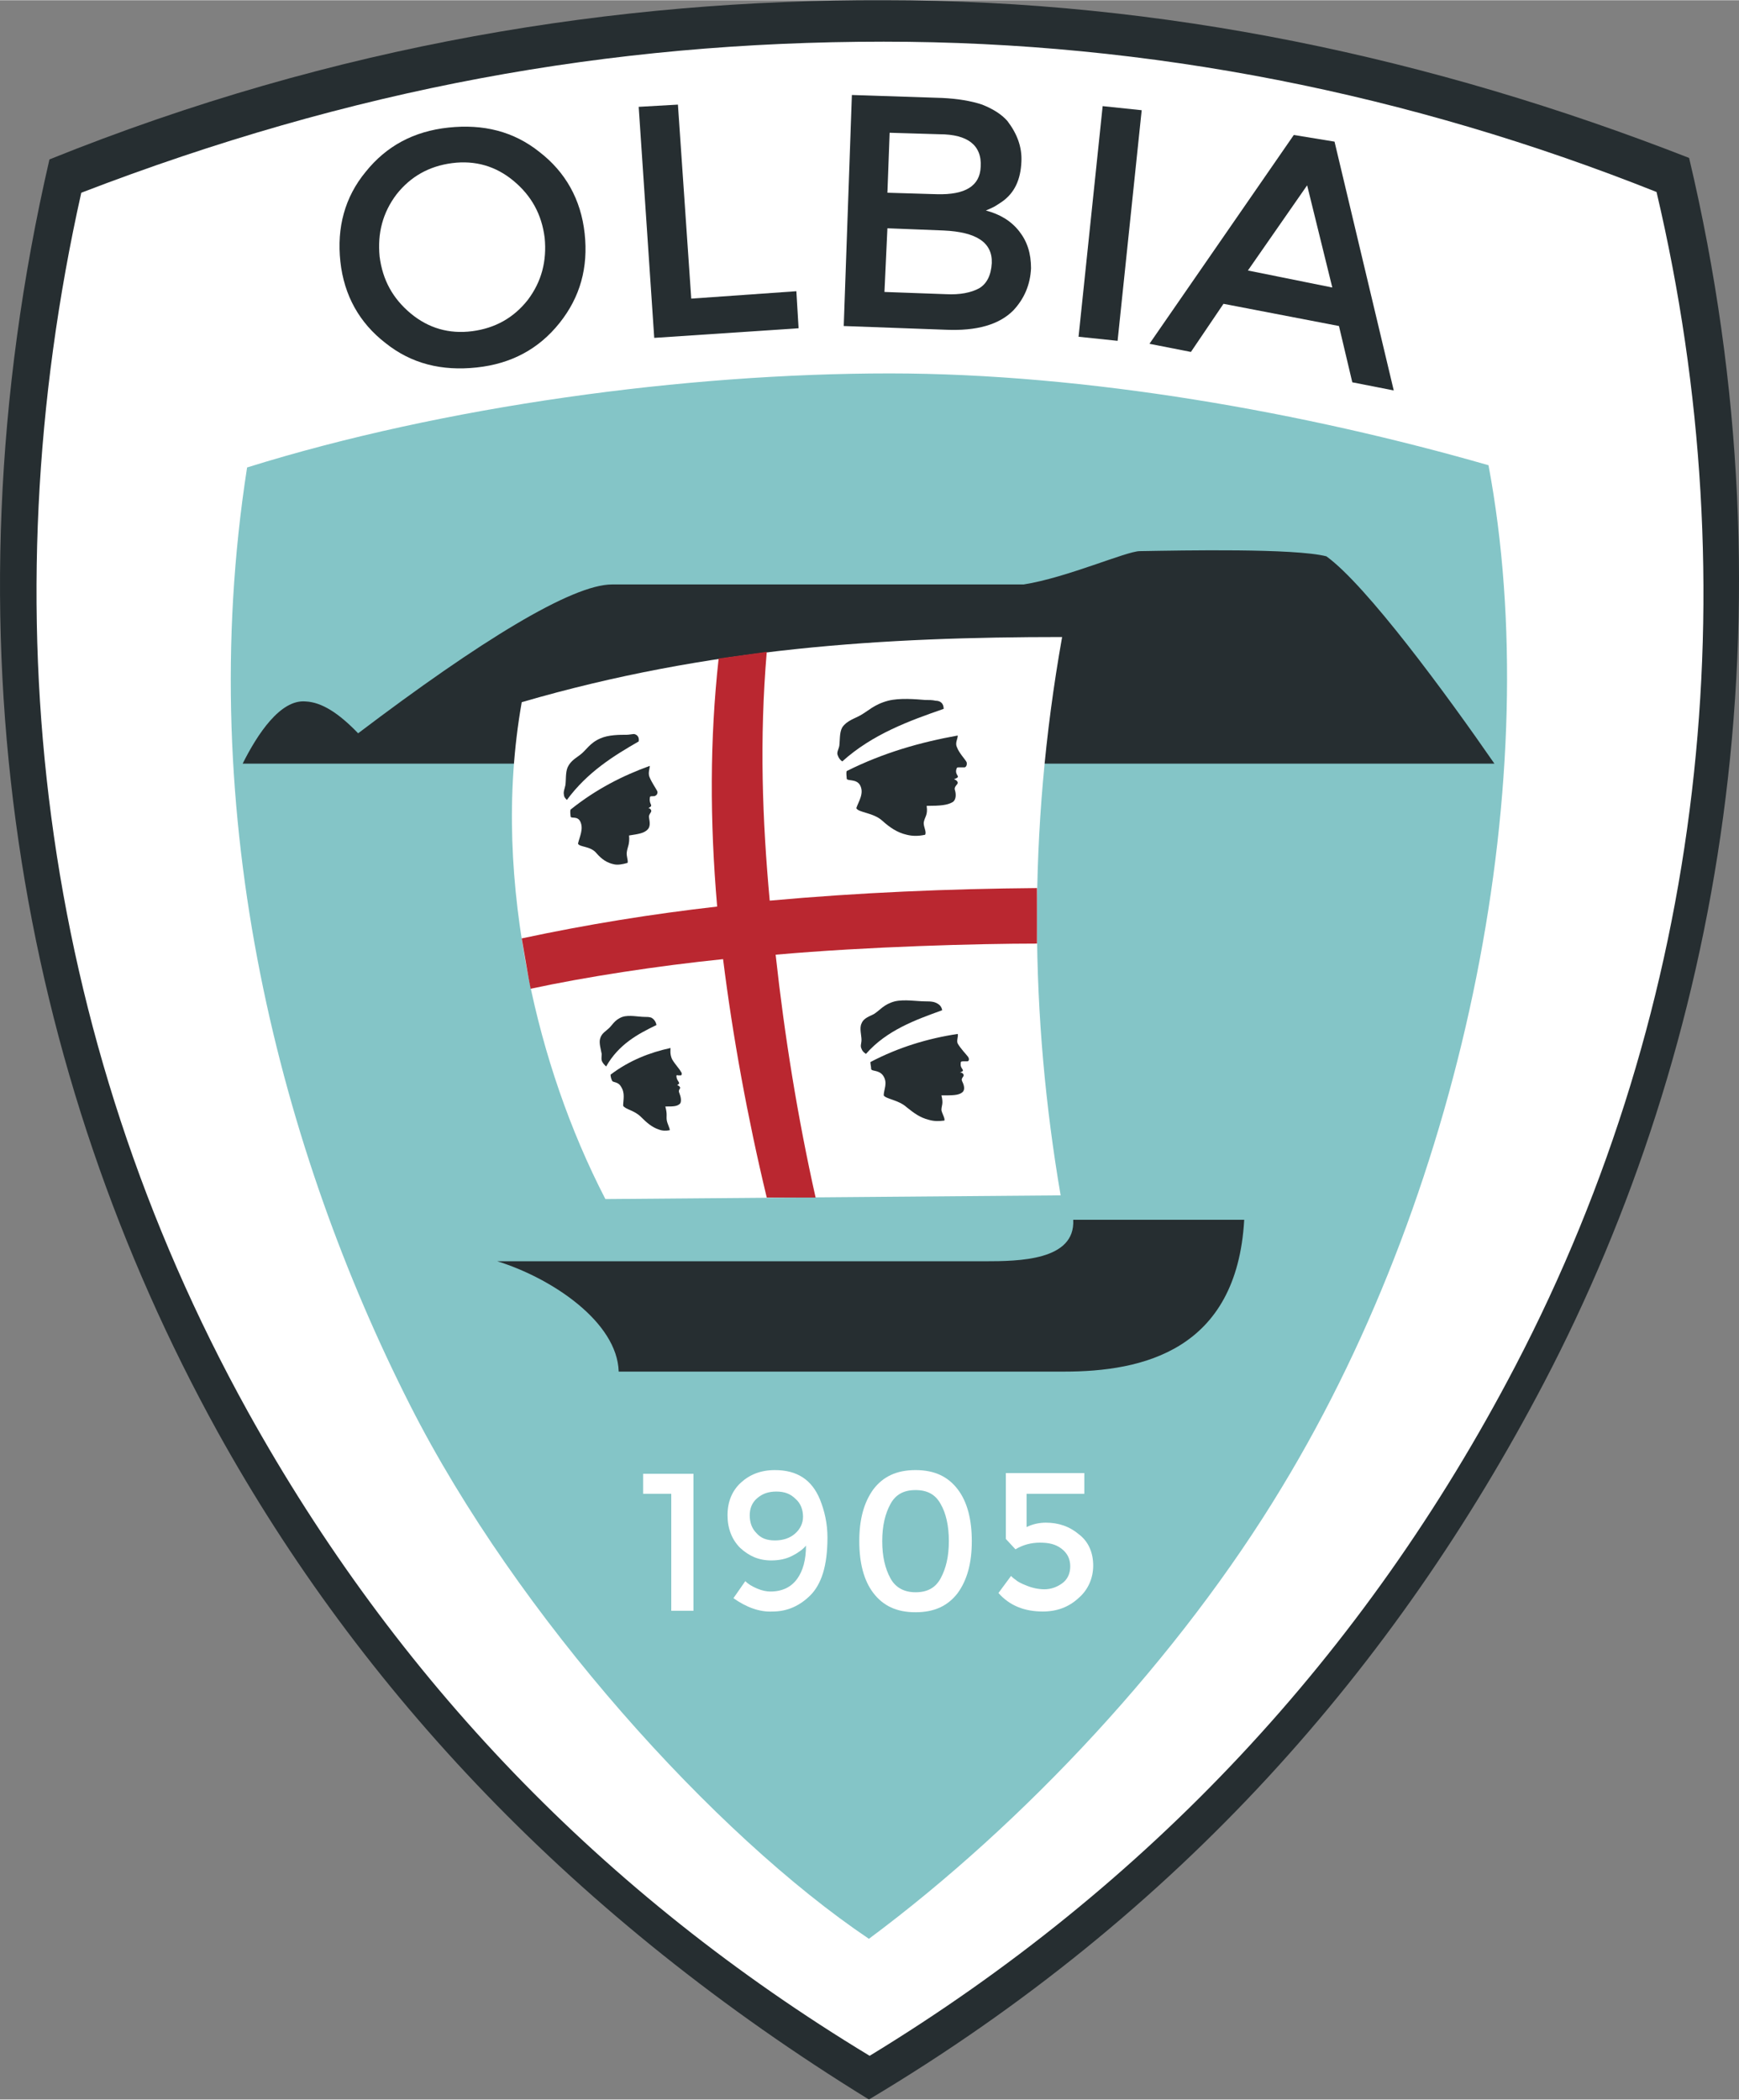 <svg xmlns="http://www.w3.org/2000/svg" xmlns:xlink="http://www.w3.org/1999/xlink" version="1.1" baseProfile="tiny" id="Livello_1" x="0px" y="0px" xml:space="preserve" viewBox="-262.98 165.3 234.92 283.5" width="287.833" height="347.424">
<rect x="-262.98" y="165.3" width="234.92" height="283.5" fill="#808080" stroke="none"/>
<g>
	<path fill-rule="evenodd" fill="#262E31" d="M-256.3,186.8c38.7-15.6,76.7-21.6,112.7-21.5c37.7,0,74,7.7,108.8,21.3   c14.7,62,4.1,120.1-19.6,165.4c-20,38.2-49.1,71.7-91.2,96.8c-39.8-24.5-68.6-55.2-88-90.2C-260.1,310.6-271.2,251.3-256.3,186.8z"/>
	<path fill-rule="evenodd" fill="#FFFFFF" d="M-39.2,191.2c-33.4-13.3-68.5-20.3-104.4-20.3c-37.2,0-72,6.4-108.4,20.4   c-12.6,56.3-5.7,113.7,22.5,164.6c20,36,47.8,65.1,84,87c37.6-22.9,66.9-54.2,87.2-93.1C-32.7,300.8-26.6,244.7-39.2,191.2z"/>
	<path fill-rule="evenodd" fill="#84C5C7" d="M-61.9,228.1c-24.7-7.1-54.2-12.4-80.9-12.4c-27.6,0-60.2,4.4-86.8,12.7   c-7.4,47.4,4.8,92.7,22,126.6c14.5,28.6,41.2,58.1,62,72.1c21-15.6,42-38.1,55.8-61C-64.8,324.9-54.1,269.7-61.9,228.1z"/>
	<path fill-rule="evenodd" fill="#262E31" d="M-230.2,268.4h169.1c-6.5-9.4-17.3-24.1-22.7-28c-4.3-1.1-19.3-0.8-25.2-0.7   c-1.8,0-9.9,3.6-15.7,4.5l-55.6,0c-5.4,0-17.8,7.6-34.3,20.1c-2.6-2.7-4.9-4.2-7.1-4.3C-225.1,259.7-228.2,264.4-230.2,268.4z"/>
	<path fill-rule="evenodd" fill="#262E31" d="M-195.8,335.6h65.8c4.7,0,12.3-0.1,12-5.6l23.1,0c-1,17.7-13.8,20.5-24.3,20.5h-60.2   C-179.6,343.8-188.4,337.9-195.8,335.6z"/>
	<path fill-rule="evenodd" fill="#FFFFFF" d="M-192.5,260.1c-2.2,12.5-1.5,24.9,0.9,37.1c2.1,10.5,5.6,20.7,10.4,30l61.5-0.5   c-4.1-24-4.5-49,0.2-75.4C-143.4,251.3-167.1,252.7-192.5,260.1z"/>
	<path fill-rule="evenodd" fill="#BA2730" d="M-192.5,292c0.3,1.7,0.6,3.5,0.9,5.2c0.1,0.5,0.2,1.1,0.3,1.6c7.4-1.6,17.2-3.1,26-4   c1.3,10.4,3.3,21.4,5.9,32.2l6.6,0c-2.4-10.7-4.2-21.8-5.4-32.8c12.4-1.1,27.4-1.5,35.3-1.5c0-2.5,0-5,0-7.5   c-11.9,0.1-24,0.6-36.1,1.7c-1-10.9-1.4-21.8-0.4-33.6c-2.2,0.3-4.3,0.6-6.5,0.9c-1.2,10.9-1.2,21.9-0.2,33.5   C-174.9,288.7-183.6,290.1-192.5,292z"/>
	<g>
		<g>
			<path fill-rule="evenodd" fill="#262E31" d="M-133.6,264.6c-5,0.9-10,2.3-15,4.8c-0.1,0.3,0,0.7,0,1c0,0.4,1.3,0,1.8,0.9     c0.6,1.1-0.2,2.2-0.5,3.1c0.2,0.6,2.3,0.6,3.5,1.7c1,0.9,2,1.6,3.3,1.9c0.8,0.2,1.6,0.2,2.5,0c0.2-0.4-0.2-1-0.2-1.6     c0.1-0.8,0.6-1,0.4-2.3c1.9,0,2.8-0.1,3.5-0.5c0.5-0.3,0.5-1.1,0.3-1.7c-0.1-0.4,0.4-0.7,0.4-0.9c0-0.2-0.2-0.4-0.5-0.5     c1.1-0.4,0.1-0.4,0.3-1.3c0.1-0.3,0.1-0.3,0.4-0.3c0.3,0,0.6,0,0.7,0c0.2,0,0.4-0.3,0.3-0.7c-0.2-0.4-1-1.2-1.3-2     C-134,265.6-133.6,265.1-133.6,264.6z"/>
			<path fill-rule="evenodd" fill="#262E31" d="M-135.5,261c-4.6,1.6-9.6,3.4-13.7,7.1c-0.3-0.2-0.5-0.5-0.6-0.8     c-0.2-0.4,0.1-0.8,0.2-1.3c0.1-0.7,0-1.8,0.4-2.5c0.6-0.9,1.7-1.2,2.4-1.6c1.1-0.6,1.9-1.5,3.8-2c1.6-0.4,3.7-0.2,5-0.1     c0.5,0,1,0,1.4,0.1C-135.9,259.9-135.5,260.3-135.5,261z"/>
		</g>
		<g>
			<path fill-rule="evenodd" fill="#262E31" d="M-175.2,268.7c-3.6,1.3-7.2,3.1-10.7,5.9c-0.1,0.3,0,0.7,0,0.9     c0,0.4,0.9-0.1,1.3,0.7c0.5,1-0.1,2.1-0.3,3c0.2,0.5,1.7,0.3,2.5,1.3c0.7,0.8,1.4,1.3,2.4,1.5c0.5,0.1,1.1,0,1.8-0.2     c0.1-0.4-0.2-0.9-0.1-1.5c0.1-0.7,0.4-1,0.3-2.2c1.3-0.2,2-0.3,2.5-0.8c0.4-0.4,0.3-1,0.2-1.6c-0.1-0.4,0.3-0.7,0.3-0.9     c0-0.2-0.2-0.4-0.4-0.4c0.8-0.4,0.1-0.4,0.2-1.3c0-0.3,0.1-0.3,0.3-0.3c0.2,0,0.4,0,0.5-0.1c0.2-0.1,0.3-0.4,0.2-0.6     c-0.2-0.4-0.7-1.1-1-1.8C-175.5,269.7-175.2,269.1-175.2,268.7z"/>
			<path fill-rule="evenodd" fill="#262E31" d="M-176.7,265.4c-3.3,1.9-6.9,4.1-9.7,7.9c-0.2-0.2-0.4-0.4-0.4-0.7     c-0.1-0.4,0.1-0.8,0.2-1.3c0.1-0.7,0-1.7,0.3-2.4c0.4-0.9,1.2-1.3,1.7-1.7c0.8-0.6,1.3-1.6,2.7-2.2c1.1-0.5,2.6-0.5,3.6-0.5     c0.3,0,0.7-0.1,1-0.1C-176.9,264.5-176.6,264.8-176.7,265.4z"/>
		</g>
		<g>
			<path fill-rule="evenodd" fill="#262E31" d="M-133.6,304.9c-4,0.6-8,1.8-11.8,3.8c0,0.3,0.1,0.6,0.1,0.9c0,0.4,1,0.1,1.6,0.9     c0.7,1,0.1,1.9,0.1,2.7c0.3,0.5,2,0.6,3.1,1.6c1,0.8,1.8,1.4,3,1.7c0.7,0.2,1.3,0.2,2.1,0.1c0.1-0.3-0.3-0.9-0.4-1.4     c0-0.7,0.3-0.8,0-2c1.5,0,2.3,0,2.8-0.4c0.4-0.3,0.3-0.9,0-1.5c-0.2-0.4,0.2-0.6,0.2-0.8c0-0.2-0.2-0.4-0.5-0.4     c0.9-0.3,0-0.4,0.1-1.2c0-0.2,0-0.3,0.3-0.3c0.2,0,0.5,0,0.6,0c0.2,0,0.3-0.3,0.1-0.6c-0.3-0.4-1-1.1-1.4-1.8     C-133.8,305.8-133.5,305.3-133.6,304.9z"/>
			<path fill-rule="evenodd" fill="#262E31" d="M-135.7,301.7c-3.6,1.3-7.5,2.7-10.3,5.9c-0.3-0.2-0.5-0.4-0.6-0.7     c-0.2-0.4,0-0.7,0-1.2c0-0.6-0.3-1.6,0-2.2c0.3-0.8,1.2-1,1.7-1.3c0.8-0.5,1.3-1.3,2.8-1.7c1.3-0.3,3,0,4.1,0     c0.4,0,0.8,0,1.2,0.1C-136.2,300.8-135.8,301.1-135.7,301.7z"/>
		</g>
		<g>
			<path fill-rule="evenodd" fill="#262E31" d="M-172.4,306.8c-2.8,0.6-5.6,1.7-8.1,3.6c0,0.3,0.1,0.6,0.2,0.8     c0.1,0.3,0.8,0.1,1.2,0.8c0.6,0.9,0.3,1.8,0.3,2.6c0.3,0.5,1.5,0.6,2.4,1.5c0.8,0.8,1.5,1.4,2.4,1.7c0.5,0.2,1,0.2,1.5,0.1     c0-0.3-0.3-0.8-0.4-1.3c-0.1-0.6,0.1-0.8-0.2-1.9c1.1,0,1.6,0,2-0.4c0.2-0.3,0.1-0.9-0.1-1.4c-0.2-0.4,0.1-0.6,0.1-0.7     c0-0.2-0.2-0.3-0.4-0.4c0.6-0.3,0-0.4-0.1-1.1c0-0.2,0-0.3,0.2-0.2c0.2,0,0.3,0,0.4,0c0.1,0,0.2-0.3,0-0.5     c-0.2-0.4-0.8-1-1.2-1.7C-172.5,307.6-172.4,307.1-172.4,306.8z"/>
			<path fill-rule="evenodd" fill="#262E31" d="M-174.3,303.7c-2.5,1.2-5.1,2.6-6.8,5.6c-0.2-0.2-0.4-0.4-0.5-0.6     c-0.2-0.3-0.1-0.7-0.1-1.1c-0.1-0.6-0.4-1.5-0.2-2.1c0.2-0.7,0.8-1,1.1-1.3c0.5-0.4,0.8-1.2,1.9-1.6c0.9-0.3,2.2,0,3,0     c0.3,0,0.6,0,0.9,0.1C-174.8,302.8-174.4,303.1-174.3,303.7z"/>
		</g>
	</g>
	<g>
		<polygon fill-rule="evenodd" fill="#FFFFFF" points="-176.1,364.3 -169.3,364.3 -169.3,382.8 -172.3,382.8 -172.3,367 -176.1,367       "/>
		<path fill-rule="evenodd" fill="#FFFFFF" d="M-163.9,381.1l1.6-2.3c0.4,0.4,0.9,0.7,1.6,1c0.7,0.3,1.3,0.4,1.8,0.4    c1.6,0,2.8-0.6,3.6-1.7c0.8-1.1,1.2-2.6,1.2-4.5c-0.4,0.5-1.1,1-1.9,1.4c-0.8,0.4-1.7,0.6-2.8,0.6c-1.7,0-3-0.6-4.2-1.7    c-1.1-1.1-1.7-2.6-1.7-4.4s0.6-3.3,1.8-4.4c1.2-1.1,2.7-1.7,4.6-1.7c3,0,5,1.3,6.1,4c0.6,1.5,1,3.2,1,5.1c0,1.9-0.2,3.5-0.6,4.8    c-0.4,1.3-1,2.3-1.7,3c-1.4,1.4-3.1,2.2-5.1,2.2C-160.4,383-162.2,382.3-163.9,381.1L-163.9,381.1z M-158.3,373.3    c1.1,0,2-0.3,2.7-0.9c0.7-0.6,1.1-1.4,1.1-2.3c0-0.9-0.3-1.8-1-2.4c-0.7-0.7-1.5-1-2.6-1s-1.9,0.3-2.6,0.9c-0.7,0.6-1,1.4-1,2.3    c0,1,0.3,1.8,0.9,2.4C-160.2,373-159.4,373.3-158.3,373.3z"/>
		<path fill-rule="evenodd" fill="#FFFFFF" d="M-142.7,368.4c-0.7,1.3-1.1,2.9-1.1,5c0,2.1,0.4,3.7,1.1,5c0.7,1.3,1.9,1.9,3.4,1.9    c1.6,0,2.7-0.6,3.4-1.9c0.7-1.3,1.1-2.9,1.1-5c0-2.1-0.4-3.8-1.1-5c-0.7-1.3-1.8-1.9-3.4-1.9C-140.9,366.5-142,367.1-142.7,368.4    L-142.7,368.4z M-145,380.4c-1.3-1.7-1.9-4.1-1.9-7c0-2.9,0.6-5.2,1.9-7c1.3-1.7,3.1-2.6,5.7-2.6s4.4,0.9,5.7,2.6    c1.3,1.7,1.9,4.1,1.9,7c0,2.9-0.6,5.2-1.9,7c-1.3,1.7-3.1,2.6-5.7,2.6S-143.7,382.1-145,380.4z"/>
		<path fill-rule="evenodd" fill="#FFFFFF" d="M-116.5,364.2v2.8h-7.8v4.5c0.8-0.4,1.7-0.6,2.6-0.6c1.7,0,3.2,0.5,4.5,1.6    c1.3,1,1.9,2.5,1.9,4.2s-0.7,3.3-2,4.4c-1.3,1.2-2.9,1.8-4.8,1.8c-2.5,0-4.5-0.8-6-2.5l1.7-2.3c0.1,0.1,0.3,0.3,0.6,0.5    c0.2,0.2,0.7,0.5,1.5,0.8c0.7,0.3,1.6,0.5,2.4,0.5c0.9,0,1.7-0.3,2.4-0.8c0.7-0.5,1.1-1.3,1.1-2.3c0-1-0.4-1.8-1.2-2.4    c-0.8-0.6-1.7-0.8-2.9-0.8c-1.2,0-2.3,0.3-3.3,0.9l-1.3-1.4v-8.9H-116.5z"/>
	</g>
	<g>
		<path fill-rule="evenodd" fill="#262E31" d="M-193.6,189.7c-2.4-2-5.2-2.8-8.3-2.4c-3.1,0.4-5.6,1.8-7.5,4.2    c-1.9,2.5-2.6,5.3-2.3,8.4c0.4,3.2,1.8,5.7,4.2,7.7c2.4,2,5.2,2.8,8.3,2.4c3.1-0.4,5.6-1.8,7.5-4.2c1.9-2.5,2.6-5.3,2.3-8.4    C-189.8,194.2-191.2,191.7-193.6,189.7L-193.6,189.7z M-187.4,208.9c-2.8,3.5-6.5,5.5-11.2,6c-4.7,0.5-8.8-0.5-12.3-3.3    c-3.5-2.7-5.6-6.4-6.1-11c-0.5-4.6,0.6-8.7,3.4-12.1c2.8-3.5,6.5-5.5,11.2-6c4.7-0.5,8.8,0.5,12.3,3.3c3.5,2.7,5.6,6.4,6.1,11    C-183.5,201.4-184.6,205.4-187.4,208.9z"/>
		<polygon fill-rule="evenodd" fill="#262E31" points="-174.6,210.9 -176.7,179.7 -171.4,179.4 -169.6,205.6 -155.4,204.6     -155.1,209.6   "/>
		<path fill-rule="evenodd" fill="#262E31" d="M-135.3,209.8l-13.7-0.5l1.1-31.2l12.2,0.4c2.1,0.1,3.9,0.4,5.4,0.9    c1.5,0.6,2.6,1.3,3.4,2.2c1.3,1.7,2,3.5,1.9,5.5c-0.1,2.4-0.9,4.2-2.6,5.4c-0.6,0.4-0.9,0.6-1.1,0.7c-0.2,0.1-0.6,0.3-1.1,0.5    c1.9,0.5,3.4,1.4,4.5,2.8c1.1,1.4,1.6,3,1.6,5c-0.1,2.2-0.9,4.1-2.4,5.7C-128,209.1-131,210-135.3,209.8L-135.3,209.8z     M-143.1,191.3l6.7,0.2c3.8,0.1,5.8-1.1,5.9-3.7c0.1-1.5-0.4-2.6-1.3-3.3c-0.9-0.7-2.3-1.1-4.3-1.1l-6.7-0.2L-143.1,191.3    L-143.1,191.3z M-143.5,204.7l8.3,0.3c1.9,0.1,3.4-0.2,4.5-0.8c1-0.6,1.6-1.7,1.7-3.4c0.1-2.8-2.1-4.2-6.5-4.4l-7.6-0.3    L-143.5,204.7z"/>
		
			<rect x="-115.7" y="180" transform="matrix(-0.995 -0.104 0.104 -0.995 -245.847 378.367)" fill-rule="evenodd" fill="#262E31" width="5.3" height="31.3"/>
		<path fill-rule="evenodd" fill="#262E31" d="M-82.7,184.4l8,33.6l-5.6-1.1l-1.8-7.6l-15.6-3l-4.4,6.5l-5.6-1.1l19.5-28.2    L-82.7,184.4L-82.7,184.4z M-83,204.1l-3.4-13.8l-8,11.5L-83,204.1z"/>
	</g>
</g>
</svg>